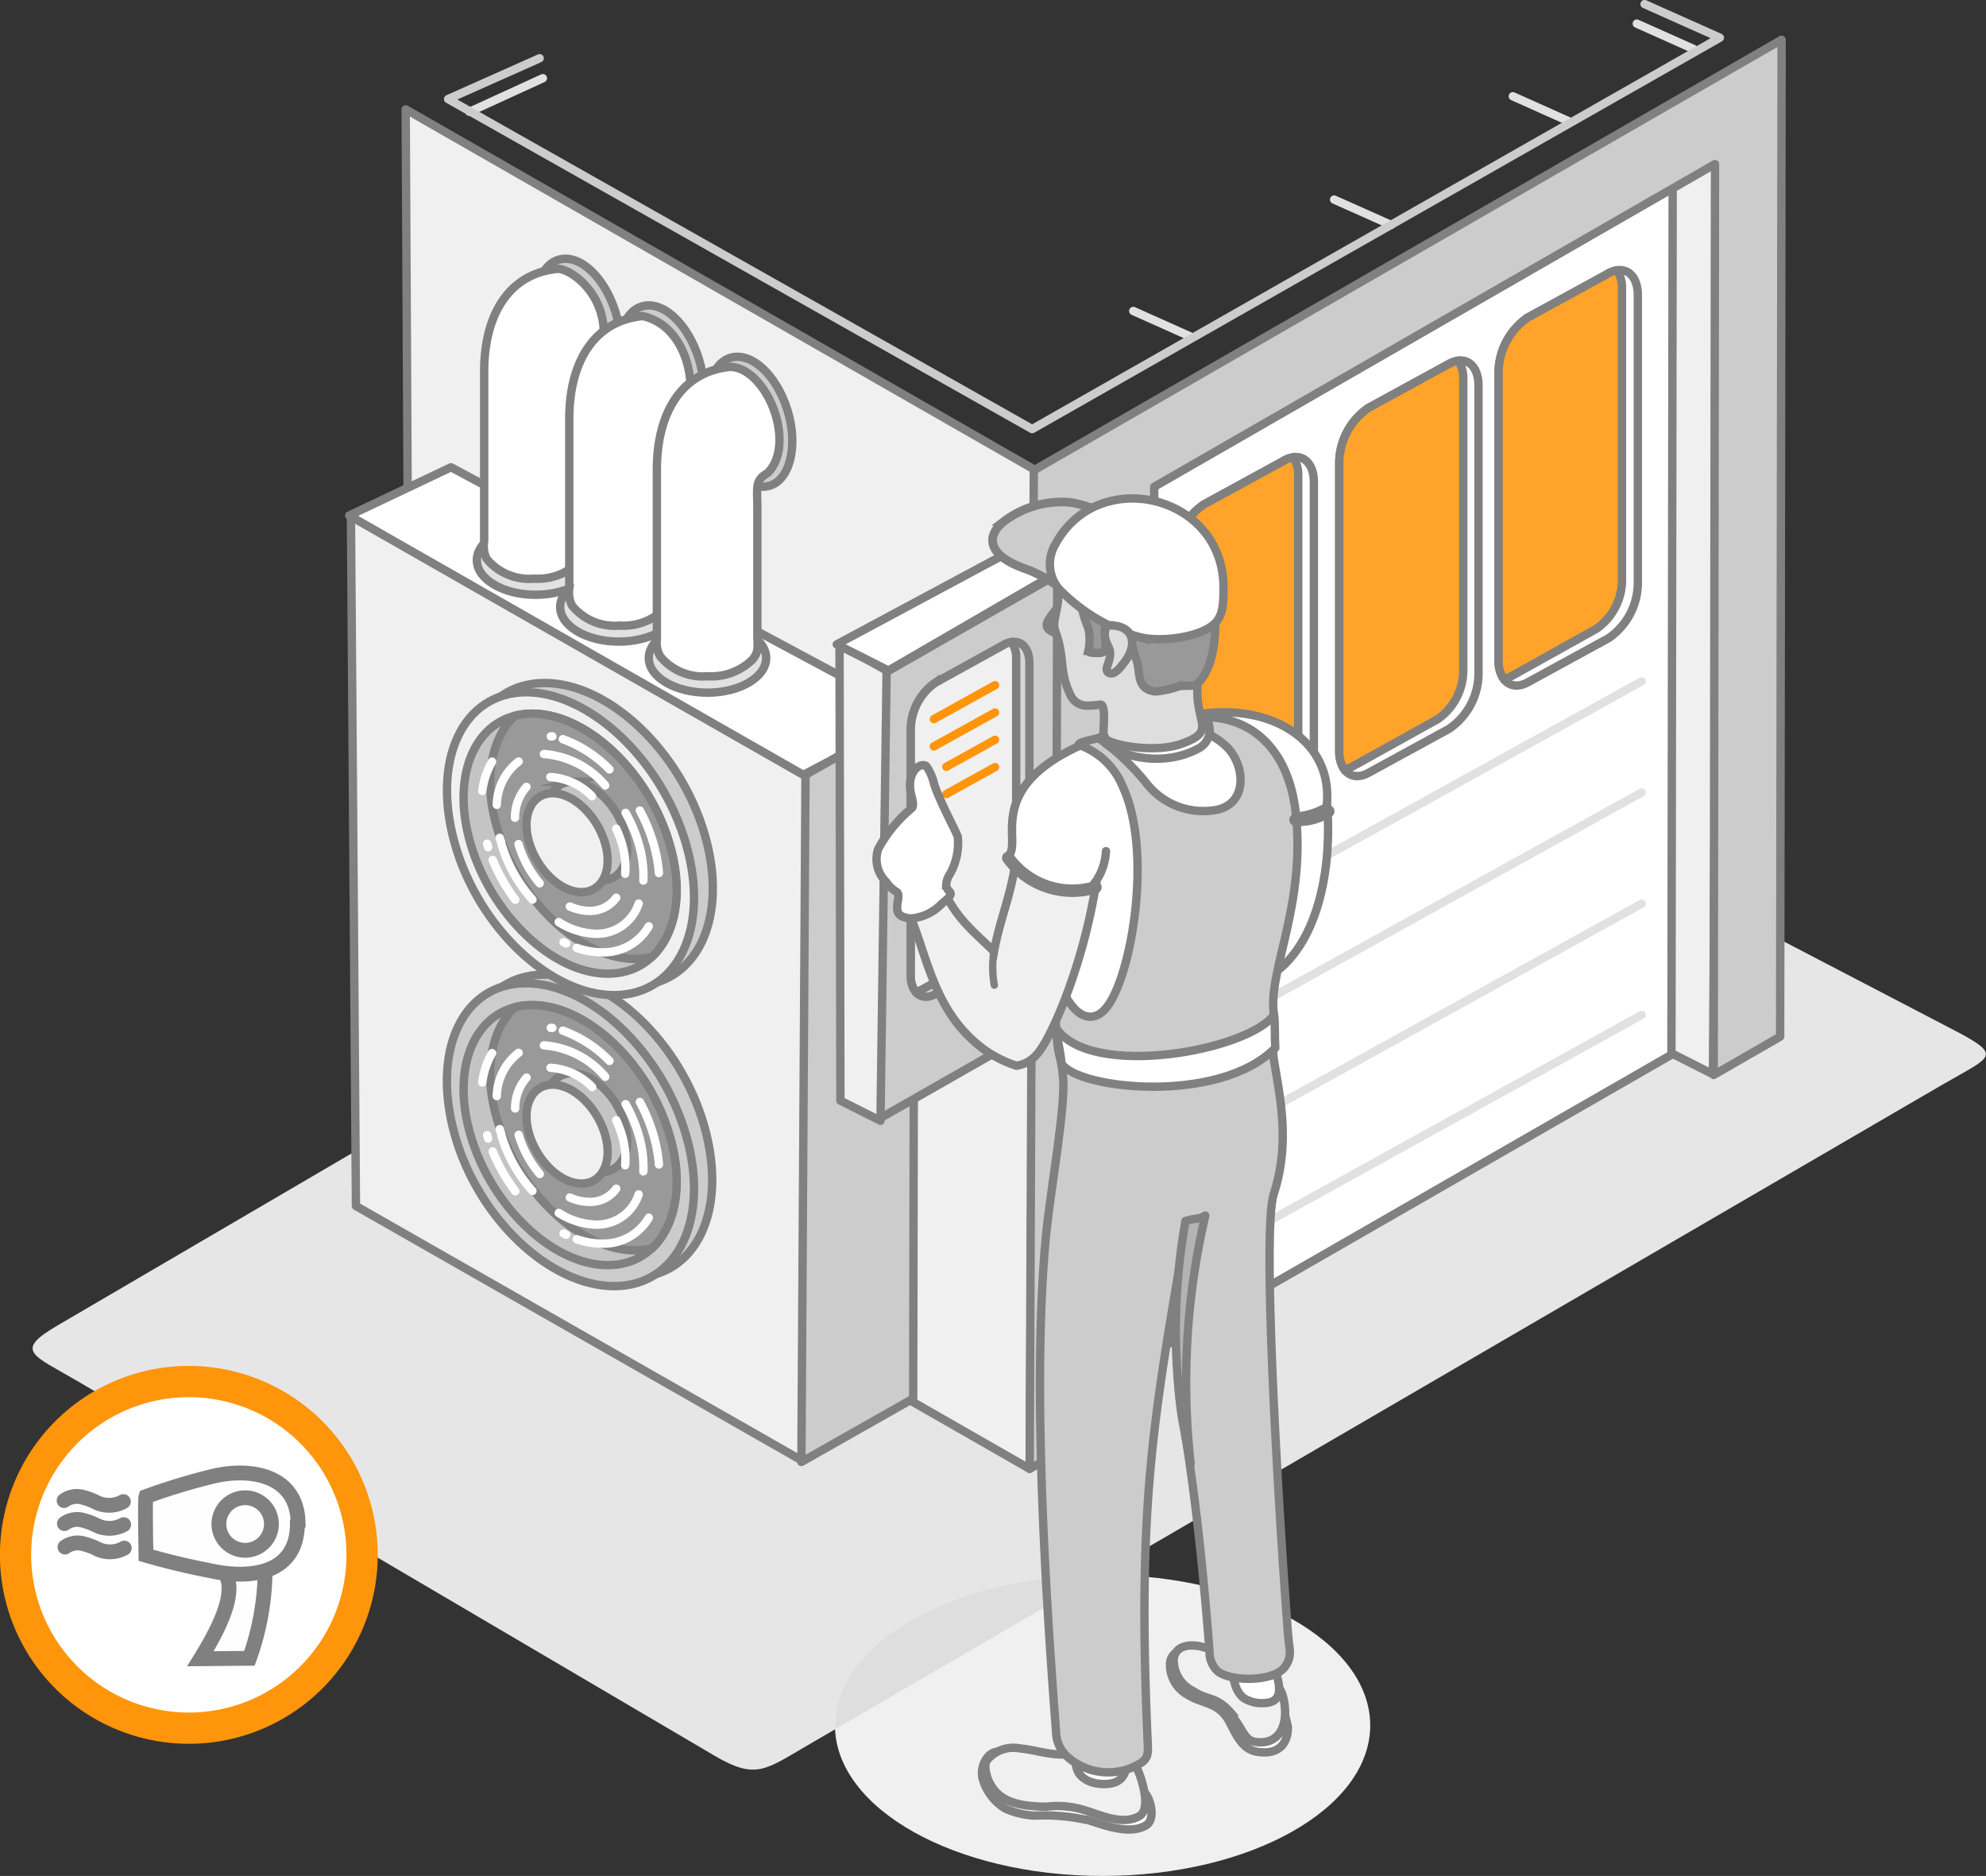 <?xml version="1.0" encoding="UTF-8"?> <svg xmlns="http://www.w3.org/2000/svg" viewBox="0 0 135.36 127.83"><rect x="0" y="0" width="135.36" height="127.83" fill="#333333" stroke="none"/> <defs> <style>.cls-1{fill:#e6e6e6;}.cls-1,.cls-10,.cls-11,.cls-14,.cls-16,.cls-17,.cls-18,.cls-2,.cls-20,.cls-21,.cls-23,.cls-24,.cls-25,.cls-26,.cls-27,.cls-28,.cls-29,.cls-3,.cls-30,.cls-31,.cls-4,.cls-6,.cls-7,.cls-8,.cls-9{fill-rule:evenodd;}.cls-11,.cls-17,.cls-2,.cls-25{fill:#f0f0f0;}.cls-10,.cls-11,.cls-13,.cls-14,.cls-16,.cls-2,.cls-21,.cls-22,.cls-23,.cls-24,.cls-25,.cls-26,.cls-27,.cls-28,.cls-29,.cls-3,.cls-30,.cls-31,.cls-32,.cls-33,.cls-34,.cls-4,.cls-6,.cls-7,.cls-8,.cls-9{stroke:gray;}.cls-12,.cls-15,.cls-19,.cls-2,.cls-22,.cls-26,.cls-27,.cls-3,.cls-31,.cls-32,.cls-33,.cls-34,.cls-4,.cls-5{stroke-linecap:round;stroke-linejoin:round;}.cls-10,.cls-11,.cls-12,.cls-13,.cls-14,.cls-15,.cls-16,.cls-19,.cls-2,.cls-23,.cls-3,.cls-31,.cls-33,.cls-4,.cls-5,.cls-6,.cls-7,.cls-8,.cls-9{stroke-width:0.57px;}.cls-20,.cls-24,.cls-27,.cls-3,.cls-8{fill:#fff;}.cls-26,.cls-30,.cls-4,.cls-7{fill:#ccc;}.cls-12,.cls-13,.cls-15,.cls-19,.cls-22,.cls-32,.cls-33,.cls-34,.cls-5{fill:none;}.cls-5{stroke:#e1e1e1;}.cls-6{fill:#e1e1e1;}.cls-10,.cls-11,.cls-13,.cls-14,.cls-16,.cls-20,.cls-21,.cls-23,.cls-24,.cls-25,.cls-28,.cls-29,.cls-30,.cls-6,.cls-7,.cls-8,.cls-9{stroke-miterlimit:22.93;}.cls-9{fill:#c4c4c4;}.cls-10,.cls-29{fill:#999;}.cls-12{stroke:#fff;}.cls-14{fill:#ffa32b;}.cls-15{stroke:#ccc;}.cls-16{fill:#d7d7d7;}.cls-18,.cls-23,.cls-28{fill:#dedede;}.cls-19,.cls-20{stroke:#ff950a;}.cls-20{stroke-width:2.13px;}.cls-21{fill:#fefefe;}.cls-21,.cls-22{stroke-width:1.01px;}.cls-24,.cls-25,.cls-26,.cls-28,.cls-29{stroke-width:0.57px;}.cls-27{stroke-width:0.57px;}.cls-30{stroke-width:0.59px;}.cls-31{fill:#b3b3b3;}.cls-32{stroke-width:0.85px;}.cls-34{stroke-width:0.5px;}</style> </defs> <title>syshim</title> <g id="Слой_2" data-name="Слой 2"> <g id="Слой_1-2" data-name="Слой 1"> <path class="cls-1" d="M132.58,73.8,54.92,119c-2.75,1.6-3.43,2.27-6.18.66L5.33,94.14c-3.1-1.82-4.42-2.06-1.41-3.82L83,44.06l50.15,26.12c3.42,1.78,2.56,1.8-.58,3.63Z"></path> <polygon class="cls-2" points="113.5 9.05 113.84 71.73 116.75 73.2 117.16 10.98 113.5 9.05 113.5 9.05"></polygon> <polygon class="cls-2" points="27.65 7.45 28 75.94 70.18 100.09 70.59 32.05 27.65 7.45 27.65 7.45"></polygon> <polygon class="cls-2" points="23.92 35.16 24.26 82.18 54.65 99.52 55.07 52.95 23.92 35.16 23.92 35.16"></polygon> <polygon class="cls-3" points="23.8 35.13 54.75 52.8 62.39 48.8 30.74 31.84 23.8 35.13 23.8 35.13"></polygon> <polygon class="cls-3" points="78.17 29.61 77.89 92.58 113.92 71.87 114.01 9 78.17 29.61 78.17 29.61"></polygon> <polygon class="cls-4" points="70.46 32.05 70.18 100.09 78.39 95.37 78.67 33.17 116.89 11.18 116.8 73.25 121.33 70.64 121.43 2.71 70.46 32.05 70.46 32.05"></polygon> <path class="cls-5" d="M107,8.3l-3.89-1.74M32,7.62l5-2.29"></path> <path class="cls-6" d="M36.5,35.81c-2.23,0-4,1.06-4,2.36s1.8,2.36,4,2.36,4-1.06,4-2.36-1.8-2.36-4-2.36Z"></path> <path class="cls-7" d="M36.84,22.82c.72,2.41,2.44,4,3.86,3.61s2-2.72,1.26-5.13-2.44-4-3.86-3.61-2,2.72-1.26,5.13Z"></path> <path class="cls-8" d="M38,18.32c-3.32.32-5,3.13-5,7l0,11.57a1.9,1.9,0,0,0,.17,1.19,3.75,3.75,0,0,0,3.22,1.35,4,4,0,0,0,3.09-1.16c.44-.56.31-.9.31-1.61V28.12c0-1.62-.1-1.93.69-2.56C42.62,20.9,39.09,18.3,38,18.32Z"></path> <path class="cls-6" d="M42.18,39c-2.23,0-4,1.06-4,2.36s1.8,2.36,4,2.36,4-1.06,4-2.36-1.8-2.36-4-2.36Z"></path> <path class="cls-7" d="M42.52,26c.72,2.41,2.44,4,3.86,3.61s2-2.72,1.26-5.13-2.44-4-3.86-3.61-2,2.72-1.26,5.13Z"></path> <path class="cls-8" d="M43.8,21.54c-3.32.32-5,3.14-5,7l0,11.57A1.89,1.89,0,0,0,39,41.28a3.75,3.75,0,0,0,3.22,1.35,4,4,0,0,0,3.09-1.16c.44-.56.31-.9.31-1.61V31.35c0-1.62-.1-1.93.69-2.56,1.42-1.12,1-6.46-2.5-7.25Z"></path> <path class="cls-6" d="M48.22,42.48c-2.23,0-4,1.06-4,2.36s1.8,2.36,4,2.36,4-1.06,4-2.36-1.8-2.36-4-2.36Z"></path> <path class="cls-7" d="M48.56,29.5c.72,2.41,2.44,4,3.86,3.61s2-2.72,1.26-5.13-2.44-4-3.86-3.61-2,2.72-1.26,5.13Z"></path> <path class="cls-8" d="M49.77,25c-3.32.32-5,3.14-5,7l0,11.57A1.89,1.89,0,0,0,45,44.73a3.75,3.75,0,0,0,3.22,1.35,4,4,0,0,0,3.09-1.16c.44-.56.31-.9.31-1.61V34.8c0-1.62-.19-2.07.69-2.56C54.33,30.25,52.27,25.06,49.77,25Z"></path> <path class="cls-7" d="M37.12,66.4C41.49,66.4,46.37,71,48,76.73s-.53,10.32-4.89,10.32-9.25-4.62-10.91-10.32.53-10.32,4.89-10.32Z"></path> <path class="cls-7" d="M35.84,67c4.36,0,9.25,4.62,10.91,10.32s-.53,10.32-4.89,10.32S32.61,83.05,31,77.35,31.48,67,35.84,67Z"></path> <path class="cls-9" d="M36.27,68.49c3.75,0,7.94,4,9.36,8.86s-.45,8.86-4.2,8.86-7.94-4-9.36-8.86.45-8.86,4.2-8.86Z"></path> <path class="cls-10" d="M36.27,68.49c3.74,0,7.94,4,9.36,8.86,1,3.31.42,6.19-1.19,7.71a4.74,4.74,0,0,1-1.18.14c-3.74,0-7.94-4-9.36-8.86-1-3.31-.42-6.19,1.19-7.71a4.74,4.74,0,0,1,1.18-.14Z"></path> <path class="cls-9" d="M39,73.13c1.42,0,3,1.51,3.56,3.37s-.17,3.37-1.6,3.37-3-1.51-3.56-3.37.17-3.37,1.6-3.37Z"></path> <path class="cls-11" d="M37.67,73.91c1.42,0,3,1.51,3.56,3.37s-.17,3.37-1.6,3.37-3-1.51-3.56-3.37.17-3.37,1.6-3.37Z"></path> <path class="cls-12" d="M35.12,81.17a12.07,12.07,0,0,1-1.54-2.71m-.31-.87-.07-.24m-.33-3.59a5.3,5.3,0,0,1,.67-2m4-1.72.11,0m.71.19a8.47,8.47,0,0,1,3.18,2.06m2.07,2.8a11.73,11.73,0,0,1,.93,2.26,9.88,9.88,0,0,1,.37,2m-.69,3.63A3.56,3.56,0,0,1,41,84.74a5.17,5.17,0,0,1-1.69-.3m-.72-.3-.18-.09m-2.12-2.9a9.9,9.9,0,0,1-2.12-3.8c0-.14-.08-.27-.11-.41m-.2-2.25a3.81,3.81,0,0,1,1.49-2.95m1.72-.51a6.09,6.09,0,0,1,4.18,2.14m1.39,1.87a9.74,9.74,0,0,1,.89,2.1,7.6,7.6,0,0,1,.32,2.48m-.32,1.57a3,3,0,0,1-2.9,2.06,5,5,0,0,1-2.55-.8M36.79,80a7.41,7.41,0,0,1-1.44-2.67m-.24-1.8a3.17,3.17,0,0,1,.78-2.1m1.63-.67a4.34,4.34,0,0,1,2.84,1.31M42,76.33a7.18,7.18,0,0,1,.38,1,5.54,5.54,0,0,1,.23,2.07M42,81a2.19,2.19,0,0,1-1.82.9,3.37,3.37,0,0,1-1.34-.3"></path> <path class="cls-7" d="M37.12,46.54c4.36,0,9.25,4.62,10.91,10.32s-.53,10.32-4.89,10.32-9.25-4.62-10.91-10.32.53-10.32,4.89-10.32Z"></path> <path class="cls-11" d="M35.84,47.17c4.36,0,9.25,4.62,10.91,10.32s-.53,10.32-4.89,10.32S32.61,63.19,31,57.49s.53-10.32,4.89-10.32Z"></path> <path class="cls-9" d="M36.27,48.63c3.75,0,7.94,4,9.36,8.86s-.45,8.86-4.2,8.86-7.94-4-9.36-8.86.45-8.86,4.2-8.86Z"></path> <path class="cls-10" d="M36.27,48.63c3.74,0,7.94,4,9.36,8.86,1,3.31.42,6.19-1.19,7.71a4.75,4.75,0,0,1-1.18.14c-3.74,0-7.94-4-9.36-8.86-1-3.31-.42-6.19,1.19-7.71a4.74,4.74,0,0,1,1.18-.14Z"></path> <path class="cls-9" d="M39,53.27c1.42,0,3,1.51,3.56,3.37S42.39,60,41,60s-3-1.51-3.56-3.37.17-3.37,1.6-3.37Z"></path> <path class="cls-11" d="M37.67,54.05c1.42,0,3,1.51,3.56,3.37s-.17,3.37-1.6,3.37-3-1.51-3.56-3.37.17-3.37,1.6-3.37Z"></path> <path class="cls-12" d="M35.12,61.31a12.07,12.07,0,0,1-1.54-2.71m-.31-.87-.07-.24m-.33-3.59a5.29,5.29,0,0,1,.67-2m4-1.72.11,0m.71.19a8.47,8.47,0,0,1,3.18,2.06m2.07,2.8a11.73,11.73,0,0,1,.93,2.26,9.88,9.88,0,0,1,.37,2m-.69,3.63A3.56,3.56,0,0,1,41,64.89a5.17,5.17,0,0,1-1.69-.3m-.72-.3-.18-.09m-2.12-2.9a9.9,9.9,0,0,1-2.12-3.8c0-.14-.08-.27-.11-.41m-.2-2.25a3.81,3.81,0,0,1,1.49-2.95m1.72-.51a6.09,6.09,0,0,1,4.18,2.14m1.39,1.87a9.74,9.74,0,0,1,.89,2.1A7.6,7.6,0,0,1,43.85,60m-.32,1.57a3,3,0,0,1-2.9,2.06,5,5,0,0,1-2.55-.8m-1.3-2.64a7.41,7.41,0,0,1-1.44-2.67m-.24-1.8a3.17,3.17,0,0,1,.78-2.1m1.63-.67a4.34,4.34,0,0,1,2.84,1.31M42,56.47a7.18,7.18,0,0,1,.38,1,5.54,5.54,0,0,1,.23,2.07M42,61.17a2.19,2.19,0,0,1-1.82.9,3.36,3.36,0,0,1-1.34-.3"></path> <path class="cls-13" d="M98.77,24.79l-5.49,3a4.58,4.58,0,0,0-2,3.69V51.17c0,1.42.89,2.1,2,1.49l5.49-3a4.58,4.58,0,0,0,2-3.69V26.28c0-1.42-.89-2.1-2-1.49Z"></path> <path class="cls-14" d="M98.77,24.79l-5.49,3a4.58,4.58,0,0,0-2,3.69V51.17a2.14,2.14,0,0,0,.34,1.25,1.71,1.71,0,0,0,.6-.21L98,49a4.08,4.08,0,0,0,1.73-3.52V25.83a2.14,2.14,0,0,0-.34-1.25,1.73,1.73,0,0,0-.6.21Z"></path> <path class="cls-13" d="M87.55,31.37l-5.49,3a4.58,4.58,0,0,0-2,3.69V57.74c0,1.42.89,2.1,2,1.49l5.49-3a4.58,4.58,0,0,0,2-3.69V32.86c0-1.42-.89-2.1-2-1.49Z"></path> <path class="cls-14" d="M87.55,31.37l-5.49,3a4.58,4.58,0,0,0-2,3.69V57.74A2.14,2.14,0,0,0,80.41,59a1.71,1.71,0,0,0,.6-.21l5.74-3.2a4.08,4.08,0,0,0,1.73-3.52V32.41a2.13,2.13,0,0,0-.34-1.25,1.73,1.73,0,0,0-.6.21Z"></path> <path class="cls-13" d="M109.63,18.63l-5.49,3a4.58,4.58,0,0,0-2,3.69V45c0,1.42.89,2.1,2,1.49l5.49-3a4.58,4.58,0,0,0,2-3.69V20.12c0-1.42-.89-2.1-2-1.49Z"></path> <path class="cls-14" d="M109.63,18.63l-5.49,3a4.58,4.58,0,0,0-2,3.69V45a2.14,2.14,0,0,0,.34,1.25,1.72,1.72,0,0,0,.6-.21l5.74-3.2a4.08,4.08,0,0,0,1.73-3.52V19.67a2.13,2.13,0,0,0-.34-1.25,1.73,1.73,0,0,0-.6.21Z"></path> <path class="cls-5" d="M81.13,22.93l-3.89-1.74m17.57-5.86L90.93,13.6M115.45,3.35l-3.89-1.74"></path> <polyline class="cls-15" points="36.78 3.97 30.54 6.75 70.35 29.24 117.22 2.57 112.09 0.28"></polyline> <path class="cls-5" d="M83.82,61.95l28.07-15.52M83.82,69.53,111.89,54M83.82,77.1l28.07-15.52M83.82,84.68l28.07-15.52"></path> <polygon class="cls-4" points="54.9 52.8 54.62 99.62 62.24 95.3 62.33 48.58 54.9 52.8 54.9 52.8"></polygon> <polygon class="cls-4" points="60.21 45.91 59.93 76.23 71.97 69.36 72.06 39.14 60.21 45.91 60.21 45.91"></polygon> <polygon class="cls-2" points="57.22 43.87 57.28 75 60.01 76.37 60.43 45.7 57.22 43.87 57.22 43.87"></polygon> <polygon class="cls-3" points="57.03 43.91 60.55 45.69 72 39.05 68.63 37.69 57.03 43.91 57.03 43.91"></polygon> <path class="cls-16" d="M68.46,43.92l-4.69,2.59a3.91,3.91,0,0,0-1.69,3.15V66.46c0,1.22.76,1.79,1.69,1.27l4.69-2.59A3.91,3.91,0,0,0,70.16,62V45.2c0-1.22-.76-1.79-1.69-1.27Z"></path> <path class="cls-11" d="M68.46,43.92l-4.69,2.59a3.91,3.91,0,0,0-1.69,3.15V66.46a1.76,1.76,0,0,0,.33,1.12,1.52,1.52,0,0,0,.47-.17l4.69-2.59a3.91,3.91,0,0,0,1.69-3.15V44.87a1.76,1.76,0,0,0-.33-1.12,1.51,1.51,0,0,0-.47.17Z"></path> <path class="cls-17" d="M75.15,107.31c-10.07,0-18.24,4.6-18.24,10.26s8.16,10.26,18.24,10.26,18.24-4.6,18.24-10.26-8.16-10.26-18.24-10.26Z"></path> <path class="cls-18" d="M75,107.31,56.92,117.83c0-.09,0-.17,0-.26,0-5.64,8.09-10.22,18.09-10.26Z"></path> <path class="cls-19" d="M63.65,49l4.17-2.31m-4.17,4.17,4.17-2.31m-3.32,3.7,3.32-1.84m-3.32,3.7,3.32-1.84"></path> <path class="cls-20" d="M12.87,94.14A11.81,11.81,0,1,1,1.06,105.94,11.81,11.81,0,0,1,12.87,94.14Z"></path> <path class="cls-21" d="M18.08,107l-2.75.17c.76,1.22-.12,3.36-1.67,5.86L17,113a18.12,18.12,0,0,0,1.07-6Z"></path> <path class="cls-22" d="M4.37,102.25A1.48,1.48,0,0,1,5.54,102a5.12,5.12,0,0,1,.92.32,2,2,0,0,0,1.95,0"></path> <path class="cls-21" d="M20.27,103.82c0,3.37-3.08,3.78-5.7,3.26-1.33-.26-2.9-.6-4.62-1.1,0-.22-.08-3.76,0-4a42.62,42.62,0,0,1,4.67-1.41c2.59-.58,5.65,0,5.7,3.22Z"></path> <path class="cls-21" d="M16.68,102.06a1.79,1.79,0,1,1-1.76,1.82,1.79,1.79,0,0,1,1.76-1.82Z"></path> <path class="cls-22" d="M4.39,103.82a1.48,1.48,0,0,1,1.17-.25,5.12,5.12,0,0,1,.92.32,2,2,0,0,0,1.95,0m-4,1.53a1.48,1.48,0,0,1,1.17-.25,5.1,5.1,0,0,1,.92.32,2,2,0,0,0,1.95,0"></path> <path class="cls-23" d="M72.72,42.28c-.26-.51.64-1.38.11-1.38-.25,0-.77.49-1,.81-.53.72-.9,1.13.36,1.52C72.74,43.34,73,42.92,72.72,42.28Z"></path> <path class="cls-24" d="M85.11,55.22c1.43-1.39,3.21,0,5.33-.54.37,4.2-.51,9-3.14,11.27-.56.47-.66.26-1.17-.36-2.86-3.47-.22-6.21-1-10.37Z"></path> <path class="cls-24" d="M86.91,59.27c-4.77,3.88-8.83,7.59-13.59,11.47C73.22,69.33,72,67.42,71.9,66c-.12-1.55-.33-2.89-.43-4.45-.71-.71-2.68-2.34-2.72-3.26,1-1-2.06-5.07,6.48-8.14.29-.1.6-.19.93-.29,1.44-.4,3.17-.74,4.6-1C86.21,47.56,91,50.31,90.41,55a5.12,5.12,0,0,1-2.81.66c-.28-.08-.26-.59-.21.88,0,.52-.38,1.65-.49,2.73Z"></path> <path class="cls-24" d="M83.88,117.5c-.72-1.53-1.81-1.33-2.91-2a2.34,2.34,0,0,1-1.22-2.23c.12-.73.81-1,1.79-.82a24,24,0,0,1,3.58,1.25c1.18.94,1.74,1.31,2,1.94a9.13,9.13,0,0,1,.66,2.05c0,1.29-.81,1.93-2.19,1.66-.72-.14-1.21-.79-1.69-1.84Z"></path> <path class="cls-24" d="M74,124a13.47,13.47,0,0,0-3.48-.28,5.51,5.51,0,0,1-2-.48,3.48,3.48,0,0,1-1.52-1.95c-.27-.82.25-1.9,1-1.92s4.2,1.41,5.86.62c1.37-.65.65,1,1.23,1.15.41.09,2.22.68,2.74.87s1.05,2,.23,2.4c-1.17.65-3-.11-4-.42Z"></path> <path class="cls-25" d="M73.89,123.34a6.23,6.23,0,0,0-2.55-.23c-2.75,0-3.52-.8-4-1.85-.18-.58-.27-1-.06-1.33a2.34,2.34,0,0,1,2.24-.79c1.24.11,2.78.74,3.92.19,1.37-.66,2.33.18,2.92.31a1.91,1.91,0,0,1,1.2,1c.31.72.9,2.66.08,3.12-1.17.65-2.68-.11-3.74-.42Z"></path> <path class="cls-24" d="M76.93,118.45c-.2,1.24.24,2.91-1.34,3.1-1.09.13-2.53-.34-2.22-1.88.06-.31.16-1,.22-1.36,1.37-.1,2,.24,3.34.14Z"></path> <path class="cls-25" d="M84,116.84c-1.08-1.3-1.61-.91-2.7-1.62A2.34,2.34,0,0,1,80,113c.13-.73.81-1,1.79-.82a24,24,0,0,1,3.58,1.25c1.18.94,1.74,1.31,2,1.94a4,4,0,0,1,.22,1.32c0,1.3-.7,2.23-2.08,2-.72-.14-.81-.91-1.57-1.81Z"></path> <path class="cls-24" d="M86.74,113.38c.64,1.59.7,2.64-.6,2.67a2.29,2.29,0,0,1-1.32-.31c-.9-.61-.88-2.29-.78-3.22.88.08,1.82.78,2.7.86Z"></path> <path class="cls-26" d="M77.68,120.18c.6-.34.57-.75.55-1.3-.75-16.7.42-22.32,2.67-35.58.53-.21-.45.11.07-.1.34-.13.09,0,.43-.1l-.23,1.48c-.17,1.12-.57,4.31-.74,5.43a23.11,23.11,0,0,0,.27,7.22c.84,5.12,1.34,10.2,1.74,15.32a1.77,1.77,0,0,0,.55,1.33c.89.73,3.84.73,4.58-.29.51-.71.32-1.13.24-2-.29-3.26-1.92-27.27-1-30.21,1.19-3.65.36-6.88,0-9.27-.14-1,.11-2.1,0-3.13-.33-2.78,2-7.05,1.57-12.85C88,49.76,83.7,48,79.85,49.24c-.67.26.62.12-.05.38,1.26-.47,3.29.57,4.06,1.55,1,1.28,1.08,3.54-.87,4a4.92,4.92,0,0,1-4.91-1.87,16.62,16.62,0,0,0-3.19-3s-1.94.36-1.19.52a5,5,0,0,1,2.83,2.8c2,4.31.66,12.54-1,14.88-1,1.43-2.51,1-3.54-2.13,0,.41-.32-.15-.24.31.21,1.24.15,3.91.43,5.13a9.05,9.05,0,0,1,.3,2.08c0,2.41-.91,7.45-1.19,10.35-1,10.35.08,25.73.69,33.82a2.32,2.32,0,0,0,.76,1.64,4.18,4.18,0,0,0,4.92.49Z"></path> <path class="cls-27" d="M86.92,71.41c-.05-.85,0-1.41-.08-2.26-1.75,2.44-12.46,4.41-14.84.93.08,1,.26,1.37.35,2.39,1.08,1.76,10.77,2.81,14.57-1.06Z"></path> <path class="cls-24" d="M75.22,50.47c1.29-.46,5.67-2.59,6.71-1.82a1.42,1.42,0,0,1-.34,2.4c-2.78,1.44-6,.14-6.38-.58Z"></path> <path class="cls-28" d="M75.24,50.17c-.12-.16.2-2.07-.22-2.16-.11,0-.32.06-.81.07a1.25,1.25,0,0,1-1.28-.78c-.78-1.69-.33-2.46-1-4.28-.32-.83.47-1.8.09-3.19,0-1.86,1.08-2.28,2.62-2.15,2.76.23,8.65,2.75,7.61,6a13.65,13.65,0,0,0-.61,2.79c-.29,2.82,1.45,3.33-1.19,4.24-1.88.65-5.22,0-5.18-.52Z"></path> <path class="cls-29" d="M78.94,35.43c2.22.47,3.5,2.15,3.79,5.18.16,1.68.31,4.61-1.14,6-.3.19-.77.07-1.27.16a6,6,0,0,1-1.6.35c-1.22-.18-1-1.11-1.21-2a8,8,0,0,1-.38-1.33c.39-1.68-2-2.53-1.82-.58.07.89.19,1.36-.58,1.28-.19,0-.57,0-.55-.14a3.52,3.52,0,0,0,0-1.53,8.73,8.73,0,0,1-.67-3.32c-.89.2.13-1.58-.31-1.73-2-.72-1.2-2.73,1.42-1.55a1.72,1.72,0,0,1,.82-.6,8.27,8.27,0,0,1,3.54-.21Z"></path> <path class="cls-30" d="M77.84,37.13c-1.82.92-2.61,3-4.42,4a9,9,0,0,0-3.73-2.44c-2.64-1-2.32-2.34-1.25-3.17A6.52,6.52,0,0,1,73,34.24a8.53,8.53,0,0,1,4.42,2.26c.84.79-.45-.16.4.63Z"></path> <path class="cls-24" d="M77.91,43.48a12.35,12.35,0,0,1-5.77-3.39,2.63,2.63,0,0,1-.21-3c2.89-5.42,11.59-3.4,11.46,3.1,0,1.19-.1,1.87-.67,2.36-1,.89-3.54,1.18-4.82.91Z"></path> <path class="cls-31" d="M81.13,99.72l-.59-3.25a42.43,42.43,0,0,1,.26-13.27c.87-.25.81-.07,1.35-.37a50,50,0,0,0-1,16.89Z"></path> <path class="cls-32" d="M90.53,55.28a3.77,3.77,0,0,1-2.23.58"></path> <path class="cls-23" d="M75.62,42.6c-.28,0-.38.53-.29.91.16.68.57.73.15,1.84-.14.36,0,.54.29.54s.66-.49.93-.85c.84-1.15.58-2.43-1.08-2.43Z"></path> <path class="cls-11" d="M74.66,60.46c-3.46.85-4.54-.68-5.48-1.52-.29,2.1-1.06,3.81-1.43,5.9-1.33-1.33-2.84-2.41-3.62-4.71-1.28.59-1.42.43-2.7,1,1.78,3.25,1.81,7.5,5.57,10.33a8,8,0,0,0,2.28,1.16,2.22,2.22,0,0,0,1.39-.78c.77-.76,3-5.45,4-11.4Z"></path> <path class="cls-8" d="M60.42,60.12a2.06,2.06,0,0,0,.68.65c.15.09.15.33.1.59-.15.85,0,1.12.87,1.23a3.28,3.28,0,0,0,2.11-1c1.12-.91.38-.65.31-1.27a1.41,1.41,0,0,1,.25-.75,4.32,4.32,0,0,0,.54-2.55c-.07-.27-1.25-2.45-1.61-3.58a3.46,3.46,0,0,0-.54-1.24c-.47-.29-1.43.49-1,2.06.1.36.15.72,0,.82a9.49,9.49,0,0,0-2.28,2.78,2.18,2.18,0,0,0,.52,2.21Z"></path> <path class="cls-32" d="M74.66,60.46a5.39,5.39,0,0,1-5.94-2"></path> <path class="cls-33" d="M75.38,58a4,4,0,0,1-1.07,2.53"></path> <path class="cls-34" d="M67.77,67.13a7,7,0,0,1,0-2.47"></path> </g> </g> </svg> 